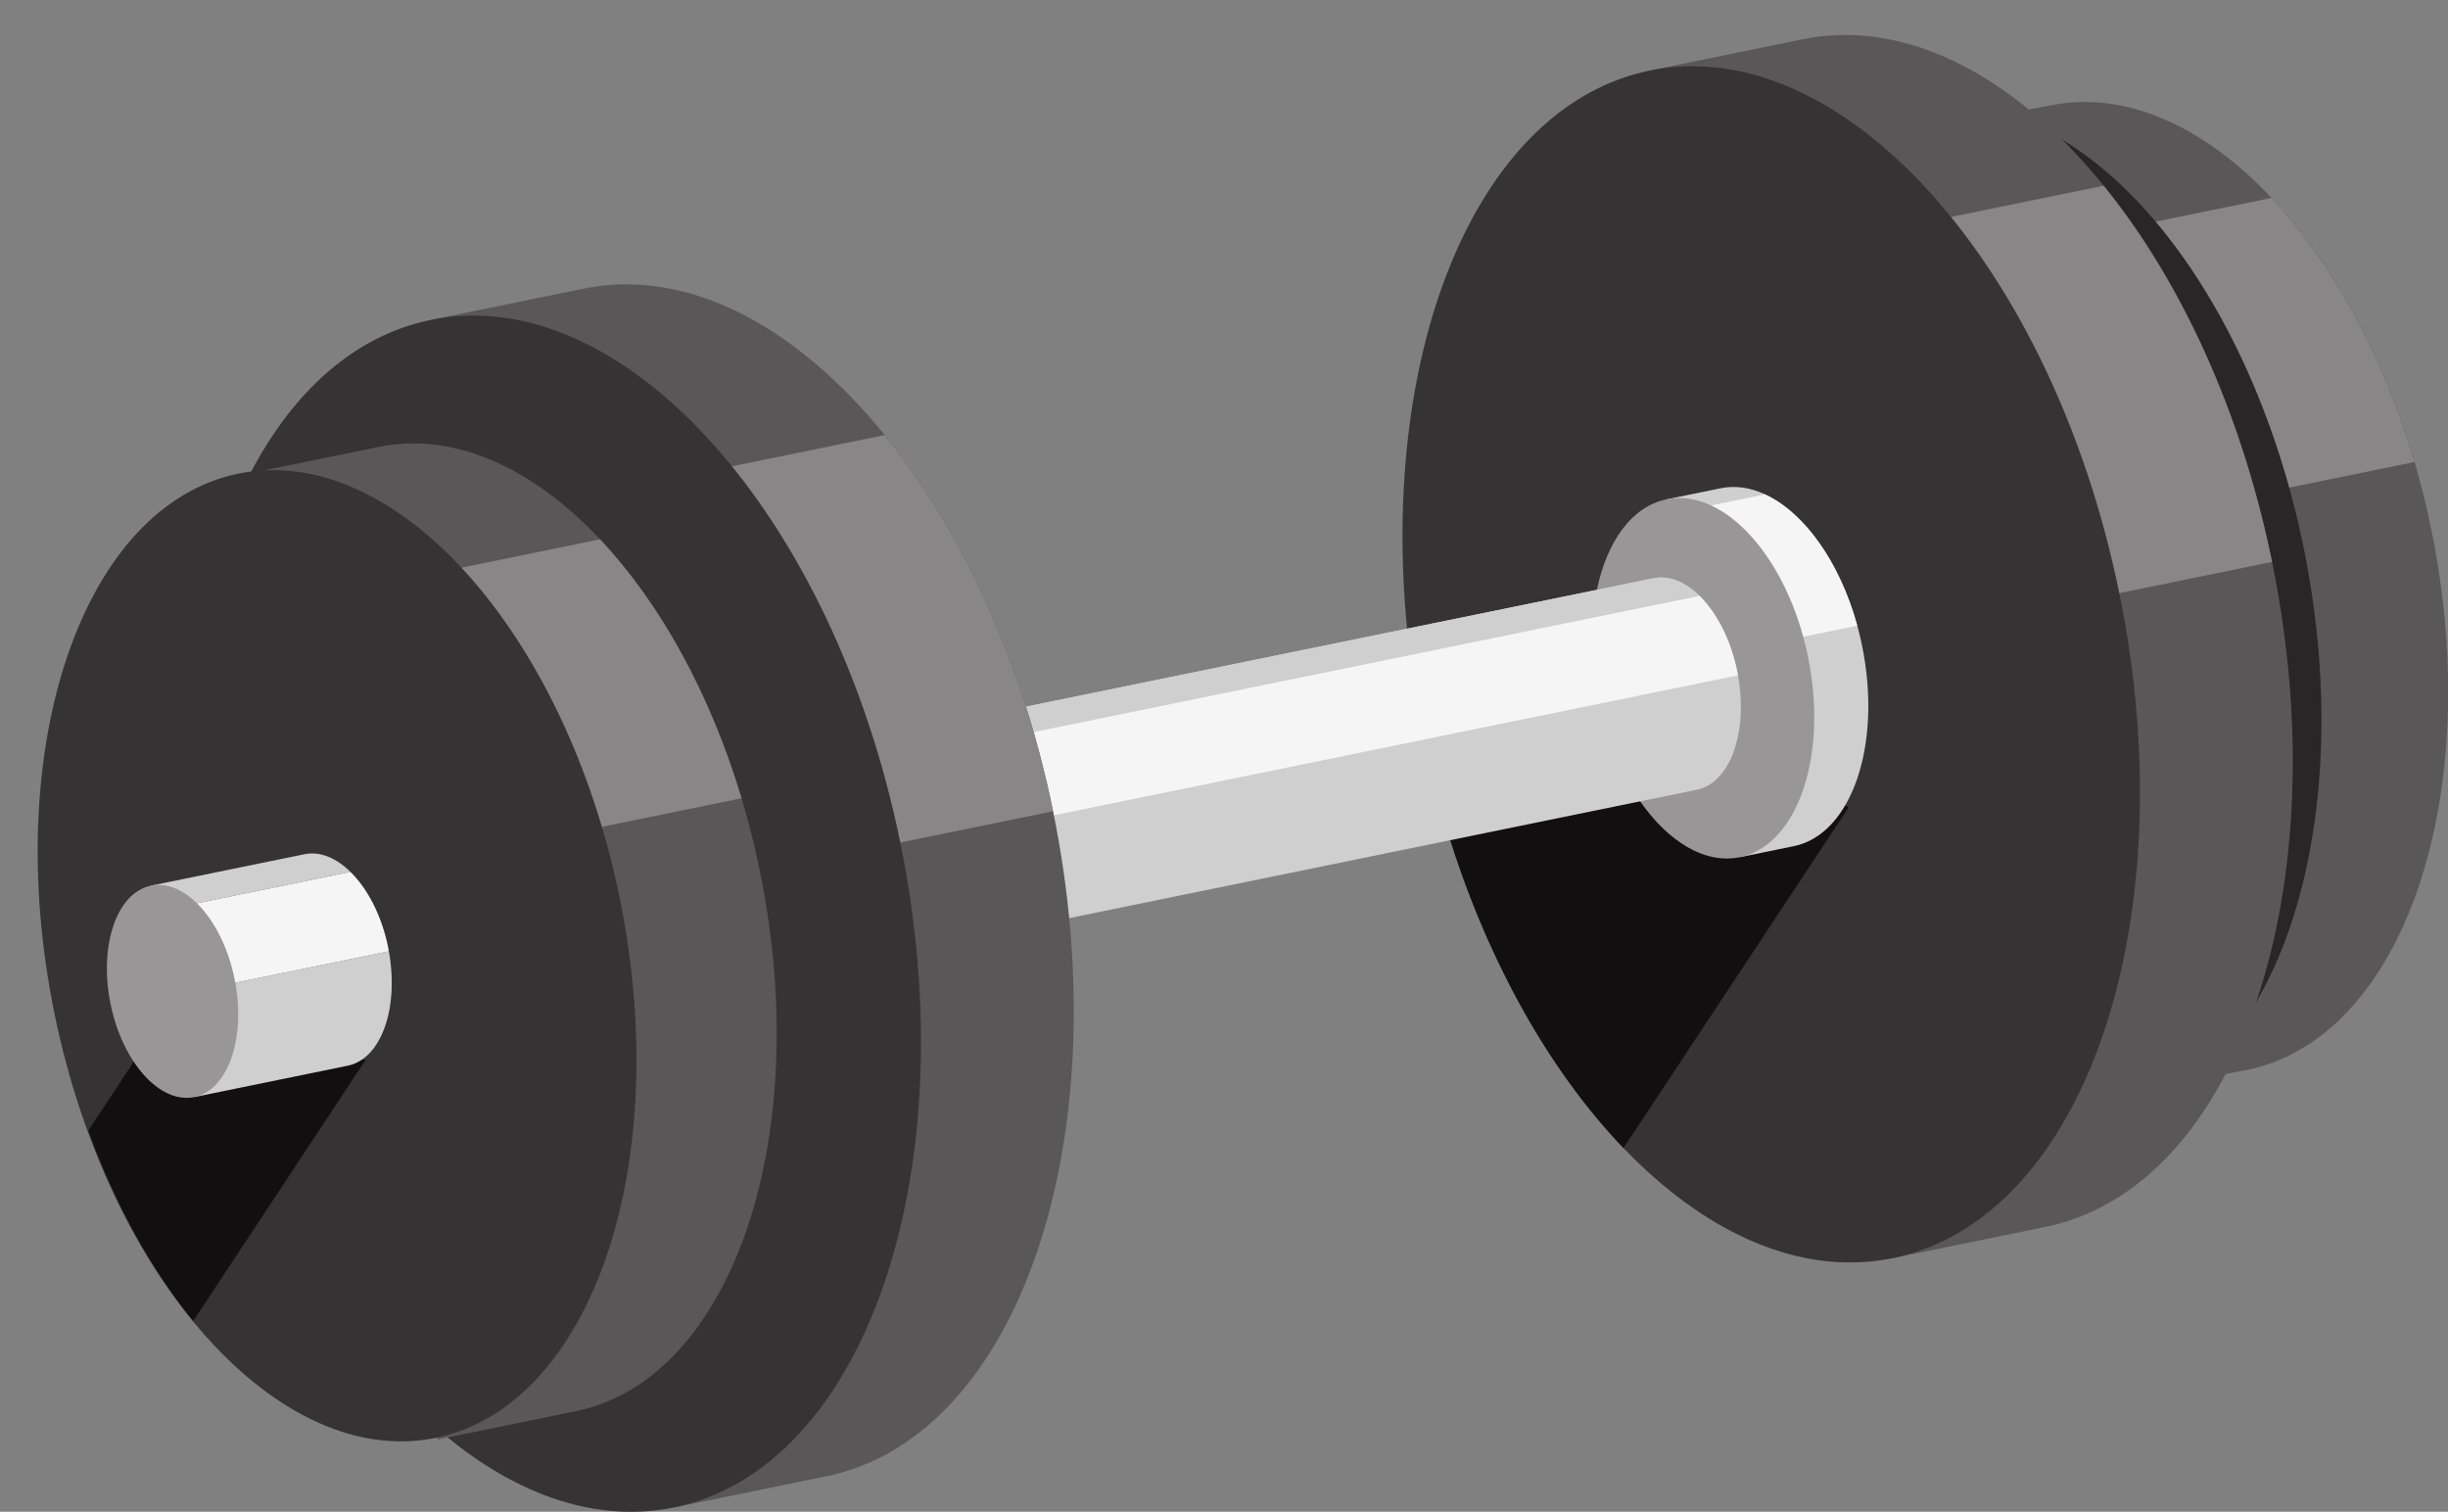 <?xml version="1.0" encoding="UTF-8"?><svg xmlns="http://www.w3.org/2000/svg" xmlns:xlink="http://www.w3.org/1999/xlink" height="505.6" preserveAspectRatio="xMidYMid meet" version="1.0" viewBox="-12.6 -11.7 818.8 505.6" width="818.8" zoomAndPan="magnify"><rect x="-12.6" y="-11.7" width="818.8" height="505.6" fill="#808080" stroke="none"/><defs><clipPath id="a"><path d="M 629 22 L 806.25 22 L 806.25 356 L 629 356 Z M 629 22"/></clipPath><clipPath id="b"><path d="M 71 93 L 296 93 L 296 493.93 L 71 493.93 Z M 71 93"/></clipPath></defs><g><g clip-path="url(#a)" id="change1_1"><path d="M 800.633 165.5 C 782.418 76.441 725.328 12.906 673.125 23.586 L 629.531 31.793 L 692.953 355.047 L 739.09 346.082 C 791.297 335.402 818.848 254.555 800.633 165.5" fill="#595758"/></g><g id="change2_1"><path d="M 701.426 161.949 L 794.988 142.812 C 784.371 106.566 767.27 75.84 747.16 54.496 L 682.164 67.789 L 701.426 161.949" fill="#888687"/></g><g id="change3_1"><path d="M 758.176 172.762 C 739.68 80.156 681.711 14.09 628.703 25.191 L 586.566 34.02 L 653.551 369.367 L 695.684 360.543 C 748.695 349.438 776.672 265.367 758.176 172.762" fill="#282627"/></g><g id="change1_2"><path d="M 747.363 176.227 C 724.93 66.543 654.617 -11.711 590.324 1.441 L 539.219 11.895 L 620.461 409.086 L 671.566 398.633 C 735.863 385.48 769.801 285.906 747.363 176.227" fill="#595758"/></g><g id="change2_2"><path d="M 747.363 176.227 C 737.016 125.625 716.461 81.742 691.023 50.41 L 552.875 78.668 L 579.84 210.492 L 747.363 176.227" fill="#888687"/></g><g id="change4_1"><path d="M 458.027 198.562 C 448.82 103.754 481.996 23.602 539.219 11.895 C 603.512 -1.258 673.82 76.996 696.258 186.68 C 718.691 296.359 684.758 395.938 620.461 409.086 C 563.238 420.793 501.258 360.102 472.492 269.293 L 458.027 198.562" fill="#353334"/></g><g id="change5_1"><path d="M 551.785 228.883 L 510.188 228.199 L 468.965 252.039 L 472.492 269.293 C 485.883 311.562 506.473 347.297 530.43 372.25 L 605.723 258.336 L 551.785 228.883" fill="#110f10"/></g><g id="change6_1"><path d="M 610.227 204.273 C 603.469 171.223 582.277 147.641 562.902 151.602 L 544.82 155.305 L 569.301 274.996 L 587.387 271.301 C 606.762 267.336 616.988 237.328 610.227 204.273" fill="#d0cfcf"/></g><g id="change7_1"><path d="M 555.676 208.387 L 608.605 197.559 C 602.727 176.125 590.75 159.656 577.719 153.664 L 545.816 160.188 L 555.676 208.387" fill="#f6f5f5"/></g><g id="change8_1"><path d="M 592.145 207.977 C 585.383 174.922 564.195 151.34 544.82 155.305 C 533.199 157.68 524.867 169.426 521.52 185.574 L 535.988 256.305 C 545.406 269.844 557.68 277.375 569.301 274.996 C 588.68 271.035 598.902 241.027 592.145 207.977" fill="#989696"/></g><g id="change6_2"><path d="M 568.453 212.82 C 564.461 193.289 551.941 179.355 540.492 181.695 L 329.719 224.812 L 344.184 295.535 L 554.957 252.426 C 566.406 250.082 572.449 232.352 568.453 212.82" fill="#d0cfcf"/></g><g id="change6_3"><path d="M 540.492 181.695 L 329.719 224.812 L 331.492 233.488 L 555.844 187.602 C 551.102 182.953 545.688 180.633 540.492 181.695" fill="#d0cfcf"/></g><g id="change7_2"><path d="M 568.688 214.172 C 568.605 213.723 568.547 213.273 568.453 212.82 C 566.273 202.156 561.543 193.188 555.844 187.602 L 331.492 233.488 L 337.227 261.516 L 568.688 214.172" fill="#f6f5f5"/></g><g id="change1_3"><path d="M 339.633 259.625 C 317.199 149.941 246.887 71.688 182.594 84.84 L 131.484 95.297 L 212.73 492.488 L 263.836 482.031 C 328.133 468.883 362.066 369.309 339.633 259.625" fill="#595758"/></g><g id="change2_3"><path d="M 339.633 259.625 C 329.281 209.023 308.73 165.145 283.293 133.809 L 145.145 162.066 L 172.109 293.895 L 339.633 259.625" fill="#888687"/></g><g clip-path="url(#b)" id="change4_3"><path d="M 288.527 270.078 C 266.09 160.395 195.781 82.145 131.484 95.297 C 106.113 100.484 85.473 119.129 71.156 146.539 L 137.121 469.047 C 161.055 488.637 187.359 497.676 212.73 492.488 C 277.027 479.336 310.961 379.762 288.527 270.078" fill="#353334"/></g><g id="change1_4"><path d="M 241.57 279.684 C 223.355 190.629 166.27 127.09 114.062 137.77 L 67.707 147.25 L 133.672 469.746 L 180.027 460.266 C 232.234 449.586 259.789 368.738 241.57 279.684" fill="#595758"/></g><g id="change2_4"><path d="M 188.086 168.68 L 76.746 191.453 L 95.652 283.875 L 235.426 255.285 C 224.773 219.781 207.887 189.688 188.086 168.68" fill="#888687"/></g><g id="change4_2"><path d="M 194.668 288.617 C 212.883 377.672 185.328 458.523 133.125 469.199 C 80.918 479.879 23.832 416.344 5.617 327.285 C -12.598 238.23 14.953 157.383 67.16 146.703 C 119.363 136.023 176.449 199.562 194.668 288.617" fill="#353334"/></g><g id="change5_2"><path d="M 109.742 342.711 L 32.375 343.043 L 16.977 366.363 C 25.984 391.281 38.098 413.016 52.016 430.125 L 109.742 342.711" fill="#110f10"/></g><g id="change6_4"><path d="M 103.734 344.719 C 114.914 342.434 120.914 325.457 117.465 306.469 L 45.387 321.211 L 52.348 355.23 L 103.734 344.719" fill="#d0cfcf"/></g><g id="change6_5"><path d="M 89.266 273.992 L 37.879 284.504 L 39.656 293.184 L 104.617 279.895 C 99.875 275.246 94.465 272.93 89.266 273.992" fill="#d0cfcf"/></g><g id="change7_3"><path d="M 117.465 306.469 C 117.383 306.016 117.324 305.57 117.23 305.117 C 115.051 294.453 110.32 285.484 104.617 279.895 L 39.656 293.184 L 45.387 321.211 L 117.465 306.469" fill="#f6f5f5"/></g><g id="change8_2"><path d="M 65.844 315.629 C 69.836 335.156 63.793 352.891 52.348 355.23 C 40.898 357.57 28.379 343.641 24.383 324.105 C 20.387 304.578 26.43 286.848 37.879 284.504 C 49.328 282.164 61.848 296.098 65.844 315.629" fill="#989696"/></g></g></svg>